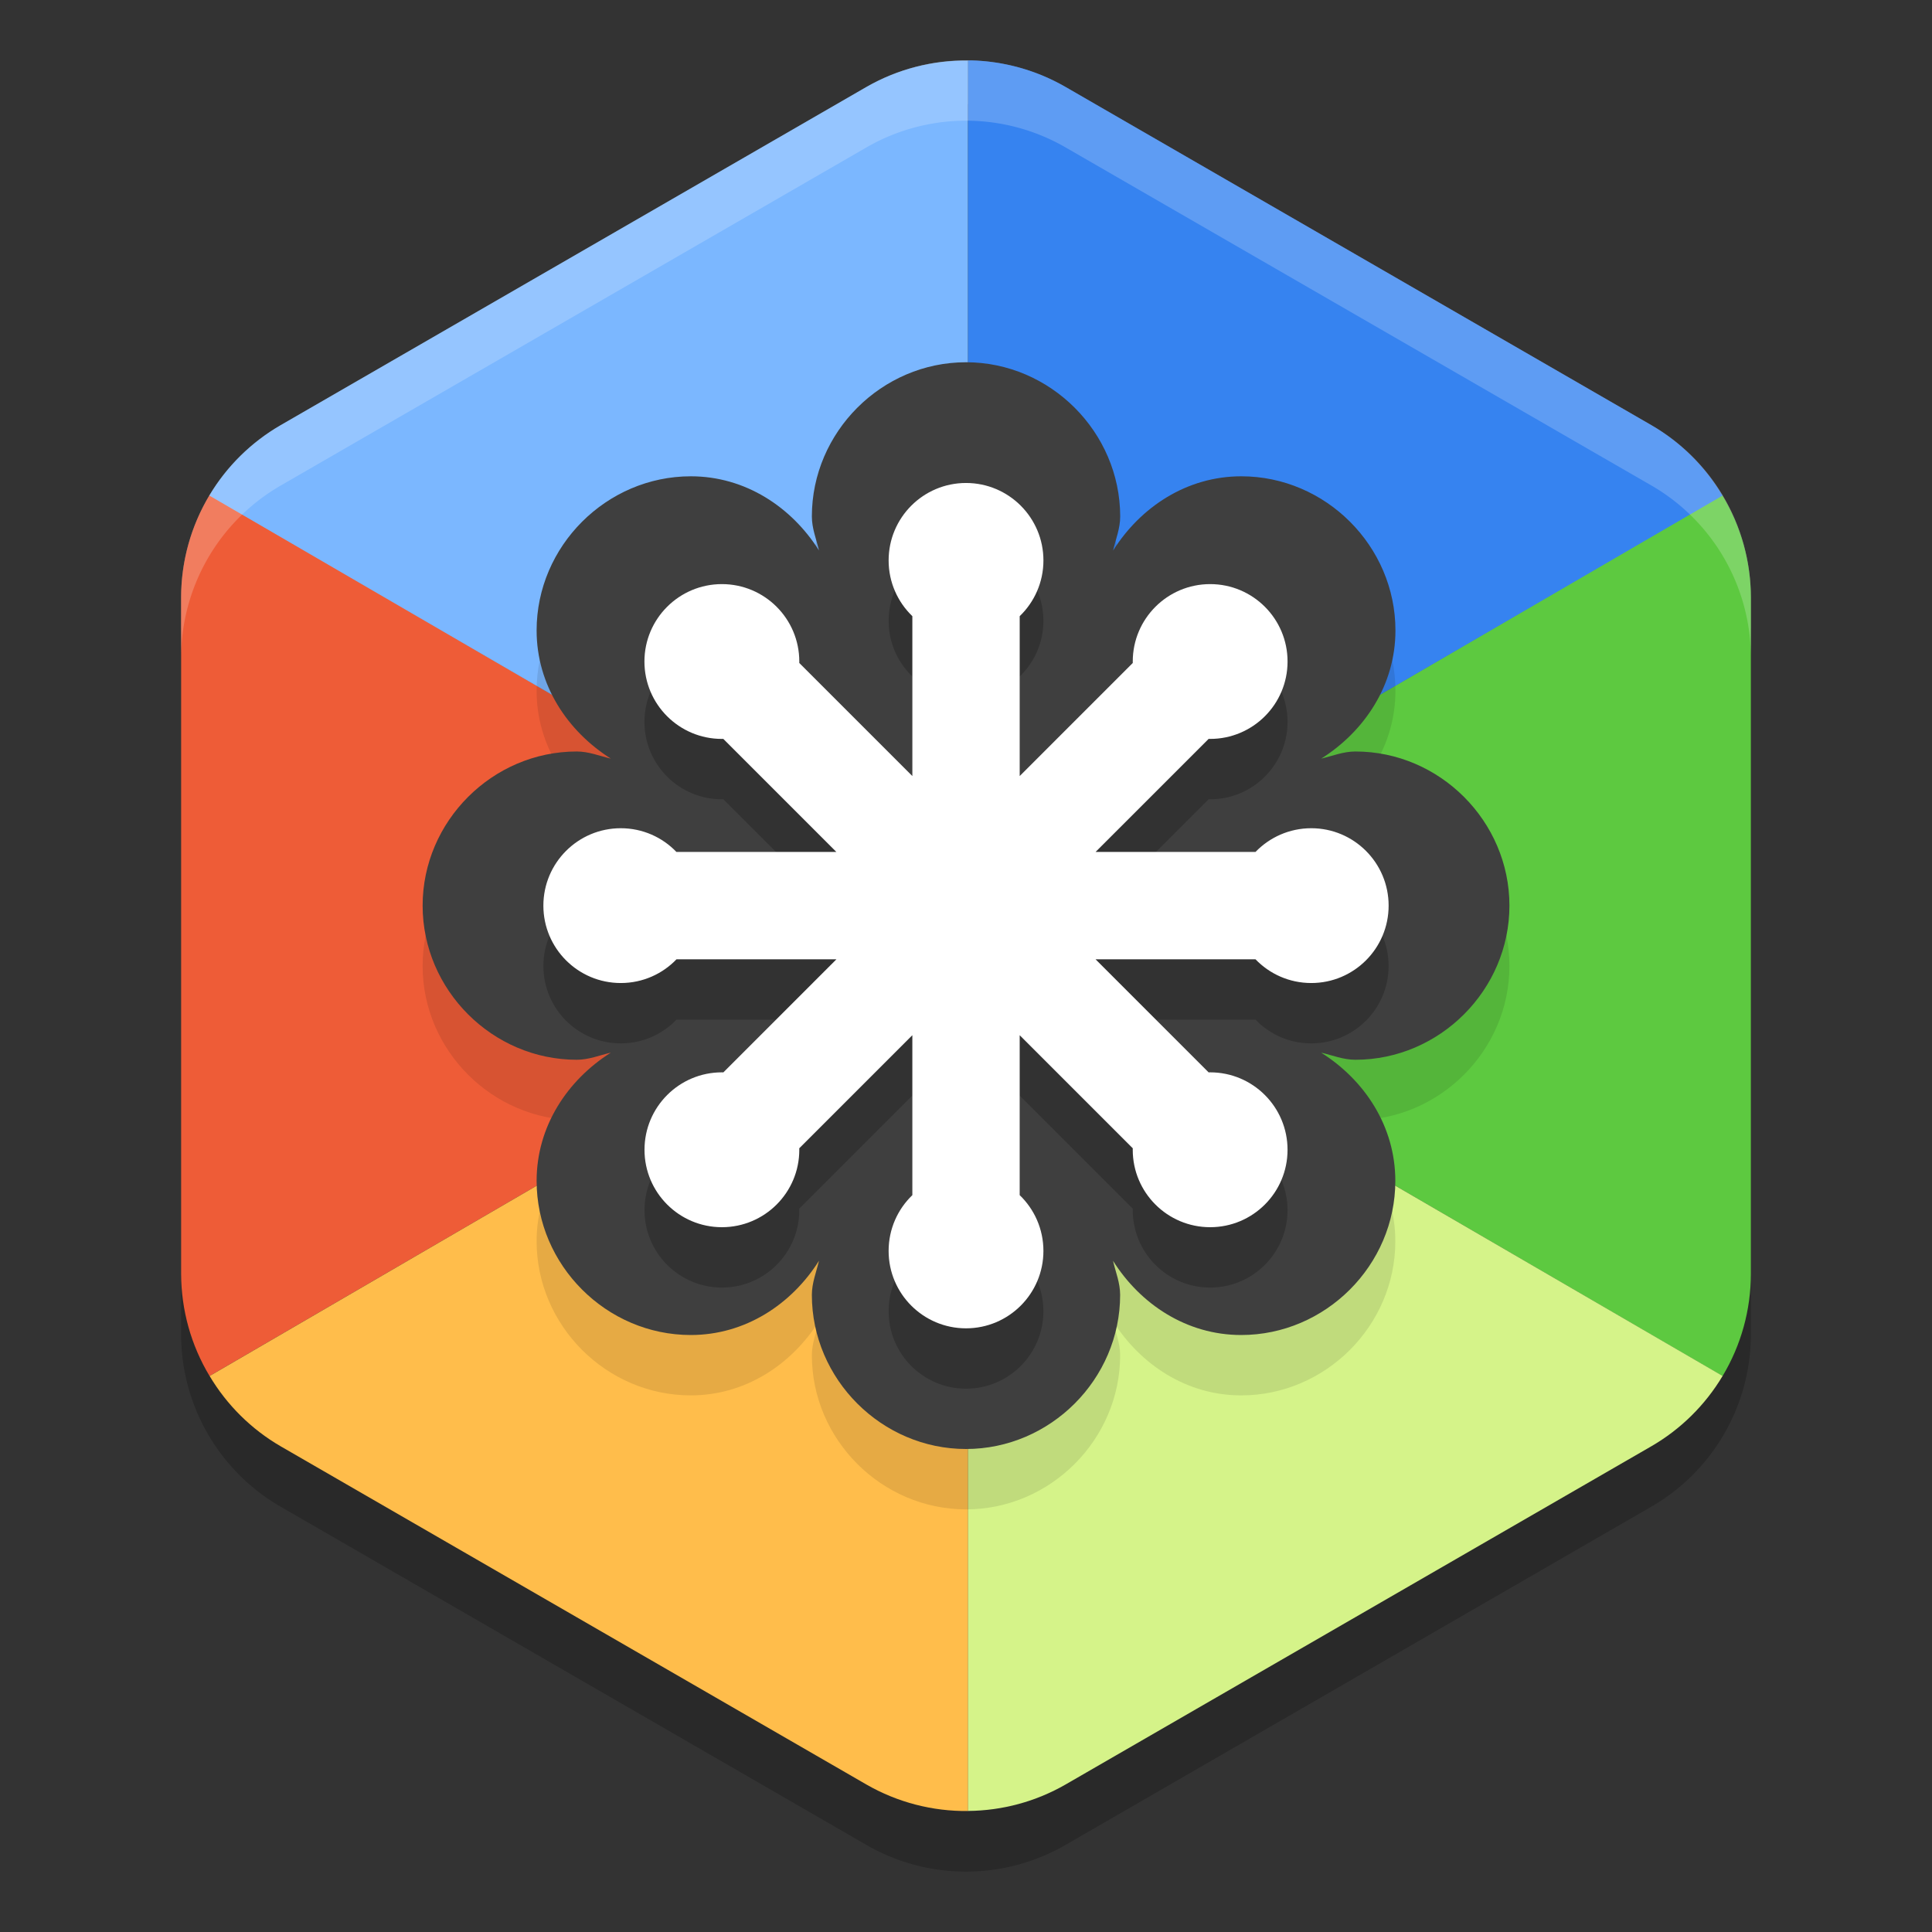 <svg xmlns="http://www.w3.org/2000/svg" width="32" height="32" version="1">
 <rect width="100%" height="100%" fill="#333333" stroke="none"/>
 <path style="opacity:0.2" d="M 16.078,2.001 A 3.297,3.297 0 0 0 14.351,2.441 L 4.649,8.042 A 3.297,3.297 0 0 0 3,10.898 v 11.203 a 3.297,3.297 0 0 0 1.649,2.855 l 9.702,5.602 a 3.297,3.297 0 0 0 3.297,0 l 9.702,-5.602 A 3.297,3.297 0 0 0 29,22.101 V 10.898 A 3.297,3.297 0 0 0 27.351,8.042 L 17.649,2.441 A 3.297,3.297 0 0 0 16.078,2.001 Z"/>
 <path style="opacity:0.2;fill:#ffffff" d="M 16.077,1.002 A 3.297,3.297 0 0 0 14.351,1.44 L 4.649,7.042 A 3.297,3.297 0 0 0 3,9.898 V 10.623 A 3.297,3.297 0 0 1 4.649,7.767 L 14.351,2.165 a 3.297,3.297 0 0 1 1.727,-0.439 3.297,3.297 0 0 1 1.571,0.439 l 9.702,5.602 A 3.297,3.297 0 0 1 29,10.623 V 9.898 A 3.297,3.297 0 0 0 27.351,7.042 L 17.649,1.44 a 3.297,3.297 0 0 0 -1.572,-0.439 z"/>
 <path style="fill:#ee5c37" d="M 3.474,8.196 C 3.164,8.71 3,9.298 3,9.898 V 21.102 c 0.002,0.595 0.164,1.179 0.471,1.689 L 9.918,19.041 16,15.5 9.918,11.956 Z"/>
 <path style="fill:#ffbd4b" d="m 9.918,19.041 -6.446,3.75 c 0.287,0.482 0.692,0.883 1.178,1.165 l 9.702,5.602 c 0.512,0.294 1.093,0.445 1.683,0.438 V 22.768 L 16,15.5 Z"/>
 <path style="fill:#5dc940" d="M 28.523,8.198 22.082,11.956 16,15.5 l 6.082,3.541 6.449,3.751 C 28.838,22.281 28.999,21.697 29,21.102 V 9.898 C 28.999,9.299 28.834,8.711 28.523,8.198 Z"/>
 <path style="fill:#d5f389" d="M 22.082,19.041 16,15.5 l 0.034,7.268 v 7.227 c 0.567,-0.005 1.123,-0.155 1.615,-0.438 l 9.702,-5.602 c 0.486,-0.281 0.893,-0.683 1.181,-1.165 z"/>
 <path style="fill:#7bb7ff" d="M 16.034,1.003 C 15.444,0.996 14.863,1.147 14.351,1.44 L 4.649,7.042 C 4.162,7.324 3.755,7.725 3.467,8.208 L 9.918,11.959 16,15.5 16.034,8.232 Z"/>
 <path style="fill:#3683f0" d="m 16.078,1 v 0.001 c -0.015,3.754e-4 -0.029,8.483e-4 -0.044,0.001 V 8.232 L 16,15.5 22.082,11.959 28.53,8.209 C 28.243,7.726 27.837,7.324 27.351,7.042 L 17.649,1.44 C 17.17,1.164 16.63,1.013 16.078,1 Z"/>
 <path style="opacity:0.1" d="m 16,7 c -1.397,0 -2.553,1.157 -2.553,2.554 0,0.199 0.074,0.376 0.118,0.563 C 13.11,9.398 12.345,8.889 11.442,8.889 c -1.397,0 -2.554,1.156 -2.554,2.553 0,0.903 0.51,1.668 1.229,2.123 C 9.929,13.521 9.752,13.447 9.553,13.447 8.156,13.447 7,14.603 7,16 c 0,1.397 1.156,2.553 2.553,2.553 0.199,0 0.376,-0.074 0.564,-0.118 -0.719,0.455 -1.229,1.221 -1.229,2.124 0,1.396 1.156,2.553 2.553,2.553 0.904,0 1.67,-0.51 2.124,-1.23 -0.044,0.188 -0.118,0.366 -0.118,0.565 C 13.447,23.844 14.603,25 16,25 c 1.396,0 2.553,-1.156 2.553,-2.553 0,-0.199 -0.074,-0.376 -0.118,-0.564 0.454,0.719 1.219,1.229 2.123,1.229 1.397,0 2.553,-1.156 2.553,-2.553 0,-0.904 -0.509,-1.67 -1.229,-2.124 0.188,0.044 0.367,0.118 0.567,0.118 1.396,0 2.552,-1.156 2.552,-2.553 0,-1.397 -1.155,-2.553 -2.552,-2.553 -0.2,0 -0.378,0.074 -0.565,0.118 0.719,-0.454 1.229,-1.22 1.229,-2.123 0,-1.397 -1.156,-2.553 -2.553,-2.553 -0.904,0 -1.67,0.51 -2.124,1.23 0.044,-0.188 0.118,-0.366 0.118,-0.565 C 18.553,8.157 17.396,7 16,7 Z"/>
 <path style="fill:#3f3f3f" d="m 16,6 c -1.397,0 -2.553,1.157 -2.553,2.554 0,0.199 0.074,0.376 0.118,0.563 C 13.11,8.398 12.345,7.889 11.442,7.889 c -1.397,0 -2.554,1.156 -2.554,2.553 0,0.903 0.51,1.668 1.229,2.123 C 9.929,12.521 9.752,12.447 9.553,12.447 8.156,12.447 7,13.603 7,15 c 0,1.397 1.156,2.553 2.553,2.553 0.199,0 0.376,-0.074 0.564,-0.118 -0.719,0.455 -1.229,1.221 -1.229,2.124 0,1.396 1.156,2.553 2.553,2.553 0.904,0 1.67,-0.51 2.124,-1.23 -0.044,0.188 -0.118,0.366 -0.118,0.565 C 13.447,22.844 14.603,24 16,24 c 1.396,0 2.553,-1.156 2.553,-2.553 0,-0.199 -0.074,-0.376 -0.118,-0.564 0.454,0.719 1.219,1.229 2.123,1.229 1.397,0 2.553,-1.156 2.553,-2.553 0,-0.904 -0.509,-1.67 -1.229,-2.124 0.188,0.044 0.367,0.118 0.567,0.118 1.396,0 2.552,-1.156 2.552,-2.553 0,-1.397 -1.155,-2.553 -2.552,-2.553 -0.2,0 -0.378,0.074 -0.565,0.118 0.719,-0.454 1.229,-1.22 1.229,-2.123 0,-1.397 -1.156,-2.553 -2.553,-2.553 -0.904,0 -1.67,0.51 -2.124,1.23 0.044,-0.188 0.118,-0.366 0.118,-0.565 C 18.553,7.157 17.396,6 16,6 Z"/>
 <path style="opacity:0.2" d="m 18.146,16.889 h 2.649 c 0.233,0.242 0.56,0.393 0.924,0.393 0.707,0 1.281,-0.574 1.281,-1.282 0,-0.708 -0.574,-1.282 -1.281,-1.282 -0.363,0 -0.691,0.151 -0.924,0.393 h -2.649 l 1.873,-1.873 c 0.009,0 0.016,7e-4 0.025,7e-4 0.708,0 1.282,-0.574 1.282,-1.282 0,-0.708 -0.574,-1.282 -1.282,-1.282 -0.708,0 -1.282,0.574 -1.282,1.282 0,0.008 4.73e-4,0.016 4.73e-4,0.024 l -1.873,1.873 v -2.648 c 0.242,-0.233 0.393,-0.561 0.393,-0.923 0,-0.709 -0.575,-1.283 -1.282,-1.283 -0.708,0 -1.282,0.574 -1.282,1.283 0,0.363 0.151,0.69 0.393,0.923 v 2.648 l -1.873,-1.873 c 0,-0.008 3.8e-4,-0.017 3.8e-4,-0.024 0,-0.708 -0.574,-1.282 -1.282,-1.282 -0.708,0 -1.283,0.574 -1.283,1.282 0,0.708 0.574,1.282 1.282,1.282 0.008,0 0.016,-7e-4 0.024,-7e-4 l 1.873,1.873 h -2.649 C 10.972,14.869 10.645,14.718 10.282,14.718 9.574,14.718 9,15.292 9,16 c 0,0.708 0.574,1.282 1.282,1.282 0.363,0 0.691,-0.151 0.923,-0.393 h 2.649 l -1.873,1.873 c -0.008,0 -0.016,-7e-4 -0.024,-7e-4 -0.708,0 -1.282,0.574 -1.282,1.283 0,0.708 0.574,1.282 1.282,1.282 0.708,0 1.282,-0.574 1.282,-1.282 0,-0.009 -7e-4,-0.017 -7e-4,-0.025 l 1.873,-1.873 v 2.649 c -0.242,0.233 -0.393,0.56 -0.393,0.924 0,0.708 0.574,1.282 1.282,1.282 0.707,0 1.282,-0.574 1.282,-1.282 0,-0.363 -0.151,-0.691 -0.393,-0.924 v -2.649 l 1.873,1.873 c 0,0.008 -5.68e-4,0.016 -5.68e-4,0.025 0,0.708 0.574,1.282 1.282,1.282 0.708,0 1.282,-0.574 1.282,-1.282 0,-0.709 -0.574,-1.283 -1.282,-1.283 -0.009,0 -0.016,7e-4 -0.025,7e-4 z"/>
 <path style="fill:#ffffff" d="m 18.146,15.889 h 2.649 c 0.233,0.242 0.56,0.393 0.924,0.393 0.707,0 1.281,-0.574 1.281,-1.282 0,-0.708 -0.574,-1.282 -1.281,-1.282 -0.363,0 -0.691,0.151 -0.924,0.393 h -2.649 l 1.873,-1.873 c 0.009,0 0.016,7e-4 0.025,7e-4 0.708,0 1.282,-0.574 1.282,-1.282 0,-0.708 -0.574,-1.282 -1.282,-1.282 -0.708,0 -1.282,0.574 -1.282,1.282 0,0.008 4.73e-4,0.016 4.73e-4,0.024 l -1.873,1.873 v -2.648 c 0.242,-0.233 0.393,-0.561 0.393,-0.923 0,-0.709 -0.575,-1.283 -1.282,-1.283 -0.708,0 -1.282,0.574 -1.282,1.283 0,0.363 0.151,0.69 0.393,0.923 v 2.648 l -1.873,-1.873 c 0,-0.008 3.8e-4,-0.017 3.8e-4,-0.024 0,-0.708 -0.574,-1.282 -1.282,-1.282 -0.708,0 -1.283,0.574 -1.283,1.282 0,0.708 0.574,1.282 1.282,1.282 0.008,0 0.016,-7e-4 0.024,-7e-4 l 1.873,1.873 h -2.649 C 10.972,13.869 10.645,13.718 10.282,13.718 9.574,13.718 9,14.292 9,15 c 0,0.708 0.574,1.282 1.282,1.282 0.363,0 0.691,-0.151 0.923,-0.393 h 2.649 l -1.873,1.873 c -0.008,0 -0.016,-7e-4 -0.024,-7e-4 -0.708,0 -1.282,0.574 -1.282,1.283 0,0.708 0.574,1.282 1.282,1.282 0.708,0 1.282,-0.574 1.282,-1.282 0,-0.009 -7e-4,-0.017 -7e-4,-0.025 l 1.873,-1.873 v 2.649 c -0.242,0.233 -0.393,0.56 -0.393,0.924 0,0.708 0.574,1.282 1.282,1.282 0.707,0 1.282,-0.574 1.282,-1.282 0,-0.363 -0.151,-0.691 -0.393,-0.924 v -2.649 l 1.873,1.873 c 0,0.008 -5.68e-4,0.016 -5.68e-4,0.025 0,0.708 0.574,1.282 1.282,1.282 0.708,0 1.282,-0.574 1.282,-1.282 0,-0.709 -0.574,-1.283 -1.282,-1.283 -0.009,0 -0.016,7e-4 -0.025,7e-4 z"/>
 <path style="opacity:0.2;fill:#ffffff" d="M 16.078 1 A 3.297 3.297 0 0 0 14.352 1.441 L 4.648 7.043 A 3.297 3.297 0 0 0 3 9.898 L 3 10.898 A 3.297 3.297 0 0 1 4.648 8.043 L 14.352 2.441 A 3.297 3.297 0 0 1 16.078 2 A 3.297 3.297 0 0 1 17.648 2.441 L 27.352 8.041 A 3.297 3.297 0 0 1 29 10.898 L 29 9.898 A 3.297 3.297 0 0 0 27.352 7.041 L 17.648 1.441 A 3.297 3.297 0 0 0 16.078 1 z"/>
</svg>
